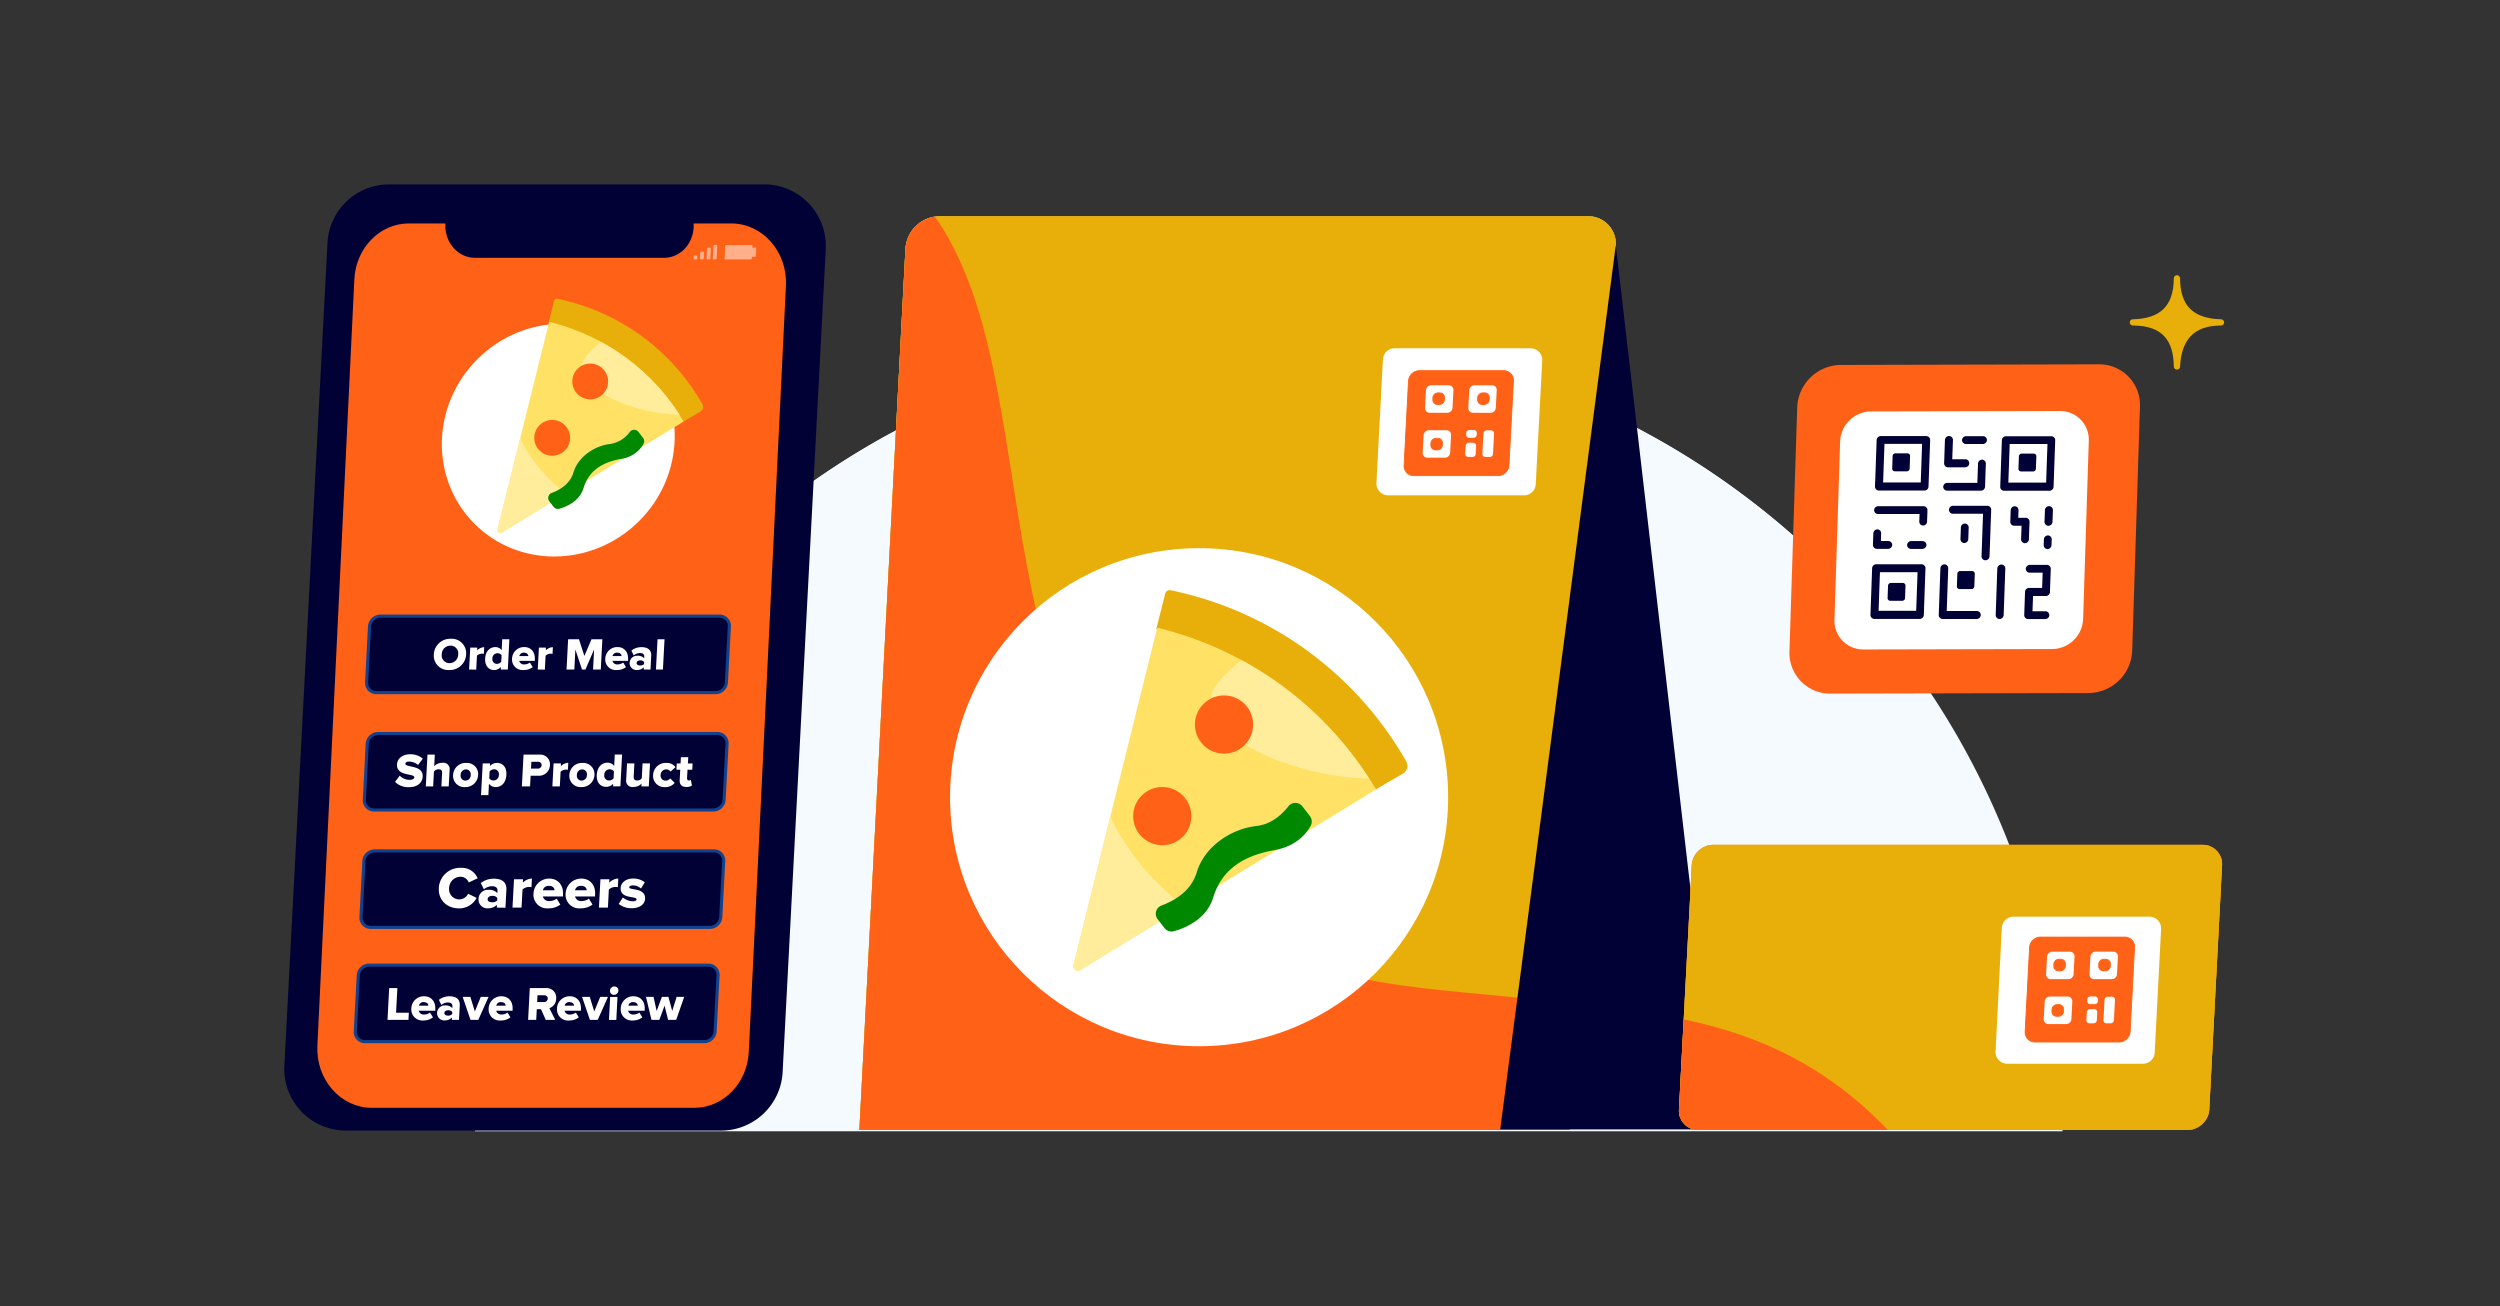 <?xml version="1.0" encoding="UTF-8"?> <svg xmlns="http://www.w3.org/2000/svg" xmlns:xlink="http://www.w3.org/1999/xlink" id="Layer_1" data-name="Layer 1" viewBox="0 0 800 418"><rect x="0" y="0" width="800" height="418" fill="#333333" stroke="none"/><defs><style>.cls-1{fill:#88b2d6;}.cls-2{fill:none;}.cls-3,.cls-8{fill:#ff6116;}.cls-4{fill:#f5faff;}.cls-16,.cls-18,.cls-5{fill:#010136;}.cls-6{clip-path:url(#clip-path);}.cls-10,.cls-15,.cls-7{fill:#e8ae0a;}.cls-15,.cls-7{stroke:#e8ae0a;}.cls-14,.cls-16,.cls-18,.cls-7,.cls-8{stroke-miterlimit:10;}.cls-8{stroke:#ff6116;}.cls-14,.cls-9{fill:#fff;}.cls-11{clip-path:url(#clip-path-2);}.cls-12{fill:#ffe265;}.cls-13{fill:#ffed9b;}.cls-14{stroke:#fff;}.cls-15{stroke-linecap:round;stroke-linejoin:round;stroke-width:2px;}.cls-16{stroke:#010136;stroke-width:0.5px;}.cls-17{clip-path:url(#clip-path-3);}.cls-18{stroke:#11428e;}.cls-19{fill:#080;}.cls-20{clip-path:url(#clip-path-4);}.cls-21{opacity:0.5;}</style><clipPath id="clip-path"><path class="cls-1" d="M502.22,361.57H275L289.74,79.68a11.06,11.06,0,0,1,11-10.48H508.26a8.8,8.8,0,0,1,8.79,9.27Z"></path></clipPath><clipPath id="clip-path-2"><path class="cls-2" d="M440.3,252.65l-94.6,57.78a1.48,1.48,0,0,1-2.2-1.62l26.8-107.95h0A111.92,111.92,0,0,1,440.3,252.65Z"></path></clipPath><clipPath id="clip-path-3"><path class="cls-3" d="M700.11,361.57H543.44a6.11,6.11,0,0,1-6.17-6.51l4.1-78.2a6.94,6.94,0,0,1,6.85-6.51H704.89a6.11,6.11,0,0,1,6.17,6.51l-4.1,78.2A6.94,6.94,0,0,1,700.11,361.57Z"></path></clipPath><clipPath id="clip-path-4"><path class="cls-2" d="M218.79,134.88l-58.23,35.55a.9.9,0,0,1-1.35-1L175.71,103h0A68.89,68.89,0,0,1,218.79,134.88Z"></path></clipPath></defs><path class="cls-4" d="M152.5,361.5a253.5,253.5,0,0,1,507,0Z"></path><path class="cls-4" d="M406,109A252.79,252.79,0,0,1,659,361H153A252.78,252.78,0,0,1,406,109m0-1c-140.28,0-254,113.72-254,254H660c0-140.28-113.72-254-254-254Z"></path><path class="cls-5" d="M230.78,361.79h-120A19.73,19.73,0,0,1,91,341l13.8-263.34A19.73,19.73,0,0,1,124.54,59h120a19.73,19.73,0,0,1,19.7,20.76l-13.8,263.33A19.73,19.73,0,0,1,230.78,361.79Z"></path><path class="cls-1" d="M502.22,361.57H275L289.74,79.68a11.06,11.06,0,0,1,11-10.48H508.26a8.8,8.8,0,0,1,8.79,9.27Z"></path><g class="cls-6"><path class="cls-7" d="M502.22,361.57H275L289.74,79.68a11.06,11.06,0,0,1,11-10.48H508.26a8.8,8.8,0,0,1,8.79,9.27Z"></path><path class="cls-8" d="M270.48,46.33c74.82,33.24,30.09,158.48,101.55,233,63.23,65.93,140.48,12,208.54,80.88,56.52,57.23,73.18,165.24,31.38,209.93-43.53,46.55-141.38,14.69-276.54-29.33-111.12-36.18-166.68-54.27-199.61-99.88C42.2,311.25,131,57.93,228.33,40.59,247.18,37.24,263.5,43.23,270.48,46.33Z"></path></g><circle class="cls-9" cx="383.71" cy="255.1" r="79.69"></circle><path class="cls-10" d="M450,243.66a2.89,2.89,0,0,1-1.08,3.91l-5.82,3.37-2.85,1.71a113,113,0,0,0-69.74-51.22l-.5-.12L372.85,190a1.5,1.5,0,0,1,1.77-1.12c1.38.28,2.76.6,4.14.94A113,113,0,0,1,450,243.66Z"></path><g class="cls-11"><path class="cls-12" d="M440.3,252.65l-94.6,57.78a1.48,1.48,0,0,1-2.2-1.62l26.8-107.95h0A111.92,111.92,0,0,1,440.3,252.65Z"></path><path class="cls-13" d="M338.46,221.65c12.27,3.31,4.77,28.42,26.72,55.18C386.64,303,413,302.34,412.57,313.61c-.45,13.22-37,28-70.43,22.75-6.56-1-43.38-6.85-53.73-34.06C274.31,265.23,320.08,216.68,338.46,221.65Z"></path><path class="cls-13" d="M387.61,226.24c-2.69-12.42,23.06-17.27,36.77-49.06,13.4-31.07.75-54.14,10.95-59,11.94-5.66,41.88,20.06,52.51,52.15,2.09,6.3,13.82,41.68-5.61,63.36C455.77,263.25,391.62,244.85,387.61,226.24Z"></path></g><path class="cls-8" d="M251,91.33,239.11,336.59c-.47,9.76-7.91,17.41-16.94,17.41H119c-9.71,0-17.44-8.82-16.94-19.33L113.89,89.41C114.36,79.65,121.8,72,130.83,72H142c-.11,6,4.36,11,9.95,11h60.58c5.29,0,9.66-4.49,9.94-10.22l0-.78H234C243.75,72,251.48,80.82,251,91.33Z"></path><ellipse class="cls-14" cx="178.65" cy="140.84" rx="37.39" ry="36.11" transform="translate(-47.49 165.6) rotate(-44.5)"></ellipse><polygon class="cls-5" points="480.07 361.4 549.88 361.4 517.05 78.47 480.07 361.4"></polygon><path class="cls-15" d="M696.62,89.07c0,8.86,4.27,13.88,14.1,14.1-9.12,0-13.64,4.85-14.1,14.1-.09-8.72-4-14.11-14.1-14.1C691.56,103,696.58,98.68,696.62,89.07Z"></path><path class="cls-8" d="M668.51,221.27l-82.92.19a12.52,12.52,0,0,1-12.46-13.18l2.47-77.75a13.61,13.61,0,0,1,13.3-13.25l82.92-.2a12.53,12.53,0,0,1,12.46,13.19L681.81,208A13.61,13.61,0,0,1,668.51,221.27Z"></path><path class="cls-9" d="M656.86,207.69l-60.71.14a9.17,9.17,0,0,1-9.12-9.64l1.81-56.85a10,10,0,0,1,9.74-9.68l60.71-.14a9.16,9.16,0,0,1,9.12,9.64L666.6,198A10,10,0,0,1,656.86,207.69Z"></path><path class="cls-16" d="M604.23,175.38h-3.64a1,1,0,0,1-1-1l.13-3.74a1.07,1.07,0,0,1,1-1,1,1,0,0,1,1,1.05l-.09,2.69h2.63a1,1,0,0,1,1,1A1.08,1.08,0,0,1,604.23,175.38Z"></path><path class="cls-16" d="M615.82,156.73l-14.57,0a1,1,0,0,1-1-1l.53-14.93a1.07,1.07,0,0,1,1.05-1l14.57,0a1,1,0,0,1,1,1l-.53,14.93A1.07,1.07,0,0,1,615.82,156.73Zm-13.48-2.1,12.54,0,.45-12.85-12.54,0Z"></path><polygon class="cls-16" points="606.51 145.99 610.36 145.99 610.22 149.94 606.37 149.93 606.51 145.99"></polygon><path class="cls-16" d="M610.2,150.57h-3.85a.6.6,0,0,1-.6-.63l.14-4a.65.65,0,0,1,.64-.63h3.85a.59.59,0,0,1,.59.63l-.13,3.95A.66.66,0,0,1,610.2,150.57ZM607,149.3h2.61l.1-2.68H607.1Z"></path><polygon class="cls-16" points="605.04 187.4 608.89 187.4 608.75 191.35 604.9 191.34 605.04 187.4"></polygon><path class="cls-16" d="M608.73,192h-3.85a.6.6,0,0,1-.6-.63l.14-3.94a.67.67,0,0,1,.64-.64h3.85a.6.6,0,0,1,.6.63l-.14,3.95A.65.65,0,0,1,608.73,192Zm-3.19-1.27h2.62l.09-2.68h-2.61Z"></path><polygon class="cls-16" points="627.22 183.66 631.07 183.67 630.93 187.61 627.08 187.61 627.22 183.66"></polygon><path class="cls-16" d="M630.9,188.25h-3.85a.59.59,0,0,1-.59-.63l.14-4a.65.65,0,0,1,.64-.63h3.85a.6.6,0,0,1,.59.64l-.14,3.94A.65.65,0,0,1,630.9,188.25ZM627.72,187h2.61l.1-2.68h-2.62Z"></path><polygon class="cls-16" points="646.92 146.04 650.76 146.05 650.63 149.99 646.78 149.99 646.92 146.04"></polygon><path class="cls-16" d="M650.6,150.62h-3.85a.6.6,0,0,1-.59-.64l.14-3.94a.65.65,0,0,1,.64-.63h3.85a.6.6,0,0,1,.59.64l-.14,3.94A.65.65,0,0,1,650.6,150.62Zm-3.18-1.27H650l.1-2.68h-2.62Z"></path><path class="cls-16" d="M655.89,156.79l-14.57,0a1,1,0,0,1-1-1l.53-14.94a1.07,1.07,0,0,1,1-1l14.57,0a1,1,0,0,1,1,1l-.53,14.93A1.07,1.07,0,0,1,655.89,156.79Zm-13.48-2.1H655l.45-12.85H642.86Z"></path><path class="cls-16" d="M614.37,197.8l-14.57,0a1,1,0,0,1-1-1.05l.53-14.93a1.07,1.07,0,0,1,1-1l14.57,0a1,1,0,0,1,1,1.05l-.53,14.93A1.07,1.07,0,0,1,614.37,197.8Zm-13.48-2.1h12.53l.46-12.85H601.34Z"></path><path class="cls-16" d="M634.56,141.83H629.1a1,1,0,0,1-1-1,1.06,1.06,0,0,1,1-1h5.47a1,1,0,0,1,1,1A1.09,1.09,0,0,1,634.56,141.83Z"></path><path class="cls-16" d="M628.83,149.29h-5.46a1,1,0,0,1-1-1.05l.26-7.46a1.08,1.08,0,0,1,1.06-1,1,1,0,0,1,1,1l-.23,6.43h4.45a1,1,0,0,1,1,1.05A1.08,1.08,0,0,1,628.83,149.29Z"></path><path class="cls-16" d="M634,156.76l-10.92,0a1,1,0,0,1-1-1,1.07,1.07,0,0,1,1-1h9.91l.23-6.42a1.07,1.07,0,0,1,1-1,1,1,0,0,1,1,1l-.26,7.47A1.08,1.08,0,0,1,634,156.76Z"></path><path class="cls-16" d="M615.42,167.93a1,1,0,0,1-1-1l.1-2.69-13.55,0a1,1,0,0,1-1-1,1.07,1.07,0,0,1,1-1l14.57,0a1,1,0,0,1,1,1l-.13,3.73A1.07,1.07,0,0,1,615.42,167.93Z"></path><path class="cls-16" d="M615.16,175.4h-3.64a1,1,0,0,1-1-1,1.07,1.07,0,0,1,1.05-1h3.64a1,1,0,0,1,1,1A1.07,1.07,0,0,1,615.16,175.4Z"></path><path class="cls-16" d="M654.44,197.85H649a1,1,0,0,1-1-1l.26-7.46a1.06,1.06,0,0,1,1.05-1h4.41l.19-5.38h-4.41a1,1,0,0,1-1-1,1.08,1.08,0,0,1,1.06-1H655a1,1,0,0,1,1,1l-.27,7.47a1.07,1.07,0,0,1-1,1h-4.4l-.19,5.38h4.4a1,1,0,0,1,1,1A1.07,1.07,0,0,1,654.44,197.85Z"></path><path class="cls-16" d="M632.58,197.82H621.65a1,1,0,0,1-1-1.05l.53-14.93a1.07,1.07,0,0,1,1-1,1,1,0,0,1,1,1.05l-.49,13.89h9.91a1,1,0,0,1,1,1A1.07,1.07,0,0,1,632.58,197.82Z"></path><path class="cls-16" d="M625,162.1h10.93a1,1,0,0,1,1,1l-.53,14.94a1.08,1.08,0,0,1-1.06,1,1,1,0,0,1-1-1l.49-13.89h-9.91a1,1,0,0,1-1-1A1.07,1.07,0,0,1,625,162.1Z"></path><path class="cls-16" d="M639.87,197.83a1,1,0,0,1-1-1l.52-14.93a1.08,1.08,0,0,1,1.06-1,1,1,0,0,1,1,1l-.53,14.93A1.07,1.07,0,0,1,639.87,197.83Z"></path><path class="cls-16" d="M655.49,168a1,1,0,0,1-1-1.05l.14-3.73a1.07,1.07,0,0,1,1.05-1,1,1,0,0,1,1,1l-.13,3.74A1.08,1.08,0,0,1,655.49,168Z"></path><path class="cls-16" d="M628.6,173.52a1,1,0,0,1-1-1l.13-3.74a1.07,1.07,0,0,1,1-1,1,1,0,0,1,1,1.05l-.13,3.73A1.07,1.07,0,0,1,628.6,173.52Z"></path><path class="cls-16" d="M655.23,175.45a1,1,0,0,1-1-1l.07-1.87a1.07,1.07,0,0,1,1-1,1,1,0,0,1,1,1.05l-.07,1.86A1.07,1.07,0,0,1,655.23,175.45Z"></path><path class="cls-16" d="M648,173.58a1,1,0,0,1-1-1.05l.16-4.55h-2.62a1,1,0,0,1-1-1l.13-3.73a1.07,1.07,0,0,1,1-1,1,1,0,0,1,1,1l-.09,2.69h2.62a1,1,0,0,1,1,1.05l-.2,5.6A1.07,1.07,0,0,1,648,173.58Z"></path><path class="cls-9" d="M487.68,158.51H444.22a3.76,3.76,0,0,1-3.76-3.95L442.54,115a3.75,3.75,0,0,1,3.75-3.56h43.46a3.76,3.76,0,0,1,3.76,4L491.43,155A3.75,3.75,0,0,1,487.68,158.51Z"></path><path class="cls-3" d="M700.11,361.57H543.44a6.11,6.11,0,0,1-6.17-6.51l4.1-78.2a6.94,6.94,0,0,1,6.85-6.51H704.89a6.11,6.11,0,0,1,6.17,6.51l-4.1,78.2A6.94,6.94,0,0,1,700.11,361.57Z"></path><g class="cls-17"><polygon class="cls-7" points="706.62 361.57 536.93 361.57 541.71 270.35 711.4 270.35 706.62 361.57"></polygon><path class="cls-8" d="M311.36,49.33c73.08,33.24,21.78,158.48,89.34,233,59.77,65.93,139.85,12,204.3,80.88,53.52,57.23,64.52,165.24,20.38,209.93-46,46.55-142.15,14.69-275-29.32C241.15,507.63,186.54,489.54,156,443.93c-86.81-129.67,15.24-383,113.51-400.34C288.53,40.24,304.55,46.23,311.36,49.33Z"></path></g><path class="cls-9" d="M685.79,340.4l-43.46,0a3.75,3.75,0,0,1-3.75-3.95l2-39.55a3.76,3.76,0,0,1,3.75-3.57l43.46,0a3.77,3.77,0,0,1,3.76,4l-2.05,39.55A3.77,3.77,0,0,1,685.79,340.4Z"></path><path class="cls-18" d="M228.25,259.2H119.71a3.09,3.09,0,0,1-3.12-3.29l.93-17.89a3.52,3.52,0,0,1,3.47-3.3H229.54a3.11,3.11,0,0,1,3.12,3.3l-.94,17.89A3.51,3.51,0,0,1,228.25,259.2Z"></path><path class="cls-18" d="M229,221.64H120.44a3.09,3.09,0,0,1-3.12-3.29l.93-17.89a3.52,3.52,0,0,1,3.47-3.3H230.27a3.11,3.11,0,0,1,3.12,3.3l-.94,17.89A3.51,3.51,0,0,1,229,221.64Z"></path><path class="cls-18" d="M227.17,296.76H118.63a3.09,3.09,0,0,1-3.12-3.29l.94-17.89a3.51,3.51,0,0,1,3.46-3.3H228.46a3.1,3.1,0,0,1,3.12,3.3l-.94,17.89A3.51,3.51,0,0,1,227.17,296.76Z"></path><path class="cls-18" d="M225.37,333.33H116.82a3.09,3.09,0,0,1-3.12-3.3l.94-17.89a3.5,3.5,0,0,1,3.46-3.29H226.65a3.09,3.09,0,0,1,3.12,3.29L228.83,330A3.51,3.51,0,0,1,225.37,333.33Z"></path><path class="cls-9" d="M126.41,250.21l1.5-2a4.36,4.36,0,0,0,3.19,1.34c.88,0,1.45-.3,1.47-.81.07-1.34-5.73-.22-5.53-4.14.09-1.71,1.61-3.23,4.21-3.23a6,6,0,0,1,4.06,1.41l-1.54,2a4.51,4.51,0,0,0-2.91-1.07c-.76,0-1.11.26-1.14.71-.06,1.24,5.73.3,5.54,4.08-.11,2-1.69,3.4-4.42,3.4A6,6,0,0,1,126.41,250.21Z"></path><path class="cls-9" d="M141.25,251.65l.22-4.29c.05-.9-.41-1.19-1.16-1.19a1.94,1.94,0,0,0-1.45.72l-.25,4.76h-2.35l.53-10.17h2.35l-.19,3.7a3.49,3.49,0,0,1,2.6-1.08,2,2,0,0,1,2.32,2.3l-.28,5.25Z"></path><path class="cls-9" d="M145,248a4,4,0,0,1,4.2-3.86A3.56,3.56,0,0,1,153,248a4.05,4.05,0,0,1-4.23,3.87A3.57,3.57,0,0,1,145,248Zm5.61,0a1.53,1.53,0,0,0-1.52-1.79,1.72,1.72,0,0,0-1.68,1.79,1.53,1.53,0,0,0,1.49,1.8A1.73,1.73,0,0,0,150.63,248Z"></path><path class="cls-9" d="M156.47,250.78l-.19,3.67h-2.35l.54-10.17h2.34l0,.86a2.89,2.89,0,0,1,2.23-1c1.85,0,3.16,1.37,3,3.86s-1.59,3.87-3.43,3.87A2.58,2.58,0,0,1,156.47,250.78Zm3.17-2.82a1.53,1.53,0,0,0-1.52-1.79,2,2,0,0,0-1.44.67l-.12,2.25a1.83,1.83,0,0,0,1.37.67A1.74,1.74,0,0,0,159.64,248Z"></path><path class="cls-9" d="M167,251.65l.53-10.17h5.09a3.09,3.09,0,0,1,3.36,3.38,3.48,3.48,0,0,1-3.71,3.37h-2.47l-.18,3.42Zm6.32-6.79c0-.7-.51-1.09-1.21-1.09h-2.07l-.12,2.18H172A1.21,1.21,0,0,0,173.34,244.86Z"></path><path class="cls-9" d="M176.76,251.65l.39-7.37h2.34l0,.9a3.43,3.43,0,0,1,2.36-1.09l-.12,2.25a2.19,2.19,0,0,0-.58-.06,2.53,2.53,0,0,0-1.76.67l-.24,4.7Z"></path><path class="cls-9" d="M182.2,248a4,4,0,0,1,4.19-3.86,3.58,3.58,0,0,1,3.83,3.86,4.05,4.05,0,0,1-4.23,3.87A3.57,3.57,0,0,1,182.2,248Zm5.61,0a1.53,1.53,0,0,0-1.52-1.79,1.72,1.72,0,0,0-1.68,1.79,1.52,1.52,0,0,0,1.49,1.8A1.74,1.74,0,0,0,187.81,248Z"></path><path class="cls-9" d="M196.21,251.65l0-.86a3,3,0,0,1-2.24,1c-1.81,0-3.17-1.37-3-3.87s1.6-3.86,3.45-3.86a2.57,2.57,0,0,1,2.12,1.05l.19-3.67h2.34l-.54,10.17Zm.14-2.56.11-2.26a1.8,1.8,0,0,0-1.38-.66,1.73,1.73,0,0,0-1.71,1.79,1.54,1.54,0,0,0,1.52,1.8A2.1,2.1,0,0,0,196.35,249.09Z"></path><path class="cls-9" d="M205.23,251.65l.05-.89a3.49,3.49,0,0,1-2.6,1.07,2,2,0,0,1-2.3-2.3l.27-5.25H203l-.23,4.27c0,.9.4,1.21,1.16,1.21a1.87,1.87,0,0,0,1.44-.72l.25-4.76H208l-.39,7.37Z"></path><path class="cls-9" d="M209,248a4,4,0,0,1,4.21-3.86,3.31,3.31,0,0,1,2.95,1.36l-1.6,1.42a1.53,1.53,0,0,0-1.35-.71A1.77,1.77,0,0,0,211.4,248a1.58,1.58,0,0,0,1.63,1.8,1.78,1.78,0,0,0,1.43-.72l1.44,1.43a3.73,3.73,0,0,1-3.08,1.36A3.57,3.57,0,0,1,209,248Z"></path><path class="cls-9" d="M217.5,249.66l.18-3.35h-1.22l.11-2h1.21l.11-2h2.35l-.11,2h1.5l-.11,2H220l-.15,2.7c0,.43.21.75.61.75a1,1,0,0,0,.6-.19l.36,1.77a2.62,2.62,0,0,1-1.76.49C218.2,251.83,217.43,251.08,217.5,249.66Z"></path><path class="cls-9" d="M124,326.35l.54-10.16h2.62l-.42,7.88h4.09l-.12,2.28Z"></path><path class="cls-9" d="M131.63,322.67a4,4,0,0,1,4.11-3.86c2.18,0,3.68,1.6,3.55,4.1l0,.53H134a1.62,1.62,0,0,0,1.78,1.21,3.19,3.19,0,0,0,1.83-.63l.94,1.54a5,5,0,0,1-3.13,1A3.54,3.54,0,0,1,131.63,322.67Zm4-2a1.46,1.46,0,0,0-1.57,1.14h3C137.07,321.33,136.72,320.7,135.64,320.7Z"></path><path class="cls-9" d="M144.61,326.35l0-.73a3.21,3.21,0,0,1-2.33.92,2.3,2.3,0,0,1-2.41-2.43,2.47,2.47,0,0,1,2.66-2.37,2.81,2.81,0,0,1,2.24.87l0-.74c0-.64-.5-1.08-1.44-1.08a3.4,3.4,0,0,0-2.1.79l-.78-1.63a5.46,5.46,0,0,1,3.39-1.14c1.77,0,3.4.66,3.28,2.94l-.24,4.6Zm.1-1.88,0-.66a1.56,1.56,0,0,0-1.29-.52c-.61,0-1.19.28-1.22.85s.52.86,1.13.86A1.72,1.72,0,0,0,144.71,324.47Z"></path><path class="cls-9" d="M150.56,326.35,148.05,319h2.47l1.43,4.67,1.9-4.67h2.49l-3.28,7.36Z"></path><path class="cls-9" d="M156.37,322.67a4,4,0,0,1,4.11-3.86c2.18,0,3.68,1.6,3.55,4.1l0,.53h-5.24a1.62,1.62,0,0,0,1.78,1.21,3.19,3.19,0,0,0,1.83-.63l.94,1.54a5,5,0,0,1-3.13,1A3.54,3.54,0,0,1,156.37,322.67Zm4-2a1.46,1.46,0,0,0-1.57,1.14h3C161.81,321.33,161.46,320.7,160.38,320.7Z"></path><path class="cls-9" d="M174.64,326.35l-1.53-3.41h-1.34l-.18,3.41H169l.53-10.16h5.09a3.08,3.08,0,0,1,3.36,3.38,3.26,3.26,0,0,1-2.18,3.05l1.87,3.73Zm.65-6.79c0-.7-.51-1.08-1.21-1.08H172l-.12,2.18H174A1.2,1.2,0,0,0,175.29,319.56Z"></path><path class="cls-9" d="M178.25,322.67a4,4,0,0,1,4.1-3.86c2.18,0,3.68,1.6,3.55,4.1l0,.53h-5.24a1.62,1.62,0,0,0,1.78,1.21,3.16,3.16,0,0,0,1.83-.63l.94,1.54a5,5,0,0,1-3.13,1A3.53,3.53,0,0,1,178.25,322.67Zm4-2a1.46,1.46,0,0,0-1.57,1.14h3C183.68,321.33,183.33,320.7,182.25,320.7Z"></path><path class="cls-9" d="M188.77,326.35,186.26,319h2.47l1.43,4.67,1.91-4.67h2.48l-3.28,7.36Z"></path><path class="cls-9" d="M195.19,317a1.42,1.42,0,0,1,1.41-1.34,1.26,1.26,0,0,1,1.29,1.34,1.45,1.45,0,0,1-1.43,1.36A1.27,1.27,0,0,1,195.19,317Zm-.32,9.37.38-7.36h2.35l-.38,7.36Z"></path><path class="cls-9" d="M198.64,322.67a4,4,0,0,1,4.11-3.86c2.18,0,3.68,1.6,3.55,4.1l0,.53H201a1.62,1.62,0,0,0,1.78,1.21,3.19,3.19,0,0,0,1.83-.63l.94,1.54a5,5,0,0,1-3.13,1A3.54,3.54,0,0,1,198.64,322.67Zm4-2a1.46,1.46,0,0,0-1.57,1.14h3C204.08,321.33,203.73,320.7,202.65,320.7Z"></path><path class="cls-9" d="M213.8,326.35l-1.15-4.55L211,326.35h-2.53L206.72,319h2.41l1,4.51,1.68-4.51h2.09l1.21,4.51,1.41-4.51h2.42l-2.56,7.36Z"></path><path class="cls-9" d="M140.42,284.19a6.81,6.81,0,0,1,7.12-6.48,5.44,5.44,0,0,1,5.3,3.34L150,282.39a2.83,2.83,0,0,0-2.59-1.83,3.68,3.68,0,0,0-3.69,3.63,3.26,3.26,0,0,0,3.31,3.62A3.21,3.21,0,0,0,149.8,286l2.71,1.32a6.24,6.24,0,0,1-5.64,3.36C143,290.67,140.22,288,140.42,284.19Z"></path><path class="cls-9" d="M159,290.44l0-.9a3.93,3.93,0,0,1-2.87,1.13,2.83,2.83,0,0,1-3-3,3,3,0,0,1,3.27-2.93,3.47,3.47,0,0,1,2.76,1.07l.05-.9c0-.79-.61-1.33-1.77-1.33a4.2,4.2,0,0,0-2.59,1l-1-2a6.73,6.73,0,0,1,4.19-1.4c2.18,0,4.18.8,4,3.62l-.3,5.67Zm.12-2.33,0-.8a1.91,1.91,0,0,0-1.58-.64c-.75,0-1.46.34-1.5,1.05s.64,1,1.39,1A2.09,2.09,0,0,0,159.14,288.11Z"></path><path class="cls-9" d="M164,290.44l.48-9.07h2.89l-.06,1.11a4.21,4.21,0,0,1,2.91-1.35l-.15,2.78a2.27,2.27,0,0,0-.71-.08,3.07,3.07,0,0,0-2.16.83l-.31,5.78Z"></path><path class="cls-9" d="M170.72,285.9a5,5,0,0,1,5.06-4.75c2.69,0,4.54,2,4.38,5.05l0,.66h-6.46a2,2,0,0,0,2.19,1.48,4,4,0,0,0,2.26-.77l1.16,1.9a6.23,6.23,0,0,1-3.86,1.2A4.36,4.36,0,0,1,170.72,285.9Zm4.94-2.42a1.81,1.81,0,0,0-1.94,1.4h3.74C177.42,284.24,177,283.48,175.66,283.48Z"></path><path class="cls-9" d="M181,285.9a5,5,0,0,1,5.06-4.75c2.68,0,4.54,2,4.37,5.05l0,.66H184a2,2,0,0,0,2.19,1.48,4,4,0,0,0,2.26-.77l1.16,1.9a6.25,6.25,0,0,1-3.86,1.2A4.36,4.36,0,0,1,181,285.9Zm4.94-2.42a1.81,1.81,0,0,0-1.94,1.4h3.74C187.72,284.24,187.29,283.48,186,283.48Z"></path><path class="cls-9" d="M191.66,290.44l.48-9.07H195l-.06,1.11a4.22,4.22,0,0,1,2.91-1.35l-.14,2.78a2.27,2.27,0,0,0-.71-.08,3.08,3.08,0,0,0-2.17.83l-.3,5.78Z"></path><path class="cls-9" d="M198,289.26l1.31-2.07a5.42,5.42,0,0,0,3.13,1.23c.87,0,1.24-.25,1.26-.64.06-1.13-5.28,0-5.09-3.65.08-1.59,1.55-3,4-3a6,6,0,0,1,3.73,1.2l-1.21,2a3.89,3.89,0,0,0-2.61-1c-.68,0-1.15.26-1.16.62-.06,1,5.26,0,5.06,3.68-.09,1.73-1.68,3-4.27,3A6.42,6.42,0,0,1,198,289.26Z"></path><path class="cls-3" d="M678.14,333.44H651.21a3.13,3.13,0,0,1-3.16-3.33l1.41-26.93a3.56,3.56,0,0,1,3.51-3.33H679.9a3.12,3.12,0,0,1,3.15,3.33l-1.41,26.93A3.55,3.55,0,0,1,678.14,333.44Z"></path><path class="cls-3" d="M678.14,333.58H651.21a3.25,3.25,0,0,1-2.4-1,3.3,3.3,0,0,1-.9-2.46l1.42-26.93a3.69,3.69,0,0,1,3.64-3.46H679.9a3.27,3.27,0,0,1,3.29,3.48l-1.41,26.93A3.7,3.7,0,0,1,678.14,333.58ZM653,300a3.41,3.41,0,0,0-3.37,3.2l-1.41,26.93a3,3,0,0,0,3,3.18h26.93a3.41,3.41,0,0,0,3.36-3.2l1.41-26.93a3,3,0,0,0-3-3.18Z"></path><path class="cls-9" d="M661.89,313.33h-5.65a1.49,1.49,0,0,1-1.49-1.57l.3-5.65a1.69,1.69,0,0,1,1.65-1.58h5.65a1.48,1.48,0,0,1,1.49,1.58l-.29,5.65A1.69,1.69,0,0,1,661.89,313.33Z"></path><path class="cls-3" d="M659.29,310.67h-.57a1.47,1.47,0,0,1-1.49-1.57l0-.57a1.66,1.66,0,0,1,1.65-1.57h.57a1.47,1.47,0,0,1,1.49,1.57l0,.57A1.66,1.66,0,0,1,659.29,310.67Z"></path><path class="cls-3" d="M659.29,310.81h-.57a1.61,1.61,0,0,1-1.63-1.72l0-.57a1.81,1.81,0,0,1,1.79-1.7h.57a1.61,1.61,0,0,1,1.63,1.72l0,.56A1.82,1.82,0,0,1,659.29,310.81Zm-.38-3.72a1.54,1.54,0,0,0-1.51,1.45l0,.56a1.34,1.34,0,0,0,.36,1,1.36,1.36,0,0,0,1,.42h.57a1.54,1.54,0,0,0,1.51-1.44l0-.57a1.34,1.34,0,0,0-1.35-1.43Z"></path><path class="cls-9" d="M675.78,313.33h-5.65a1.48,1.48,0,0,1-1.49-1.57l.3-5.65a1.67,1.67,0,0,1,1.65-1.58h5.65a1.48,1.48,0,0,1,1.49,1.58l-.3,5.65A1.67,1.67,0,0,1,675.78,313.33Z"></path><path class="cls-9" d="M661.14,327.7h-5.65a1.48,1.48,0,0,1-1.49-1.57l.3-5.65A1.67,1.67,0,0,1,656,318.9h5.65a1.48,1.48,0,0,1,1.49,1.58l-.3,5.65A1.67,1.67,0,0,1,661.14,327.7Z"></path><path class="cls-9" d="M675.46,327.46h-1.41a.93.93,0,0,1-.94-1l.34-6.51a1.06,1.06,0,0,1,1-1h1.4a.93.93,0,0,1,.94,1l-.34,6.51A1.06,1.06,0,0,1,675.46,327.46Z"></path><path class="cls-9" d="M670,327.46h-1.41a.93.93,0,0,1-.94-1l.13-2.53a1.07,1.07,0,0,1,1-1h1.4a.94.94,0,0,1,.94,1l-.13,2.53A1.06,1.06,0,0,1,670,327.46Z"></path><path class="cls-9" d="M670.31,321.33h-1.45a.92.92,0,0,1-.92-1l0-.48a1,1,0,0,1,1-1h1.45a.92.92,0,0,1,.92,1l0,.48A1,1,0,0,1,670.31,321.33Z"></path><path class="cls-3" d="M673.66,310.67h-.57a1.47,1.47,0,0,1-1.49-1.57l0-.57a1.67,1.67,0,0,1,1.65-1.57h.57a1.47,1.47,0,0,1,1.49,1.57l0,.57A1.66,1.66,0,0,1,673.66,310.67Z"></path><path class="cls-3" d="M673.66,310.81h-.57a1.61,1.61,0,0,1-1.63-1.72l0-.57a1.81,1.81,0,0,1,1.79-1.7h.57a1.64,1.64,0,0,1,1.19.5,1.61,1.61,0,0,1,.44,1.22l0,.56A1.82,1.82,0,0,1,673.66,310.81Zm-.38-3.72a1.54,1.54,0,0,0-1.51,1.45l0,.56a1.34,1.34,0,0,0,.36,1,1.36,1.36,0,0,0,1,.42h.57a1.54,1.54,0,0,0,1.51-1.44l0-.57a1.34,1.34,0,0,0-1.35-1.43Z"></path><path class="cls-3" d="M658.69,325.2h-.57a1.47,1.47,0,0,1-1.49-1.57l0-.57a1.66,1.66,0,0,1,1.65-1.57h.57a1.47,1.47,0,0,1,1.49,1.57l0,.57A1.66,1.66,0,0,1,658.69,325.2Z"></path><path class="cls-3" d="M658.69,325.34h-.57a1.61,1.61,0,0,1-1.63-1.72l0-.57a1.81,1.81,0,0,1,1.79-1.7h.57a1.61,1.61,0,0,1,1.63,1.72l0,.57A1.81,1.81,0,0,1,658.69,325.34Zm-.38-3.71a1.53,1.53,0,0,0-1.51,1.44l0,.57a1.37,1.37,0,0,0,.36,1,1.35,1.35,0,0,0,1,.41h.57a1.53,1.53,0,0,0,1.51-1.44l0-.57a1.37,1.37,0,0,0-.36-1,1.39,1.39,0,0,0-1-.41Z"></path><path class="cls-3" d="M479.39,152.2H452.46a3.12,3.12,0,0,1-3.15-3.33l1.41-26.93a3.54,3.54,0,0,1,3.5-3.33h26.93a3.12,3.12,0,0,1,3.15,3.33l-1.41,26.93A3.54,3.54,0,0,1,479.39,152.2Z"></path><path class="cls-3" d="M479.39,152.34H452.46a3.27,3.27,0,0,1-3.29-3.48l1.41-26.93a3.69,3.69,0,0,1,3.64-3.46h26.93a3.25,3.25,0,0,1,2.4,1,3.28,3.28,0,0,1,.89,2.46L483,148.88A3.7,3.7,0,0,1,479.39,152.34Zm-25.17-33.59a3.41,3.41,0,0,0-3.36,3.2l-1.41,26.93a3,3,0,0,0,3,3.18h26.93a3.41,3.41,0,0,0,3.36-3.2l1.42-26.93a3,3,0,0,0-3-3.18Z"></path><path class="cls-9" d="M463.15,132.09H457.5a1.48,1.48,0,0,1-1.49-1.58l.29-5.64a1.69,1.69,0,0,1,1.66-1.58h5.65a1.48,1.48,0,0,1,1.49,1.58l-.3,5.64A1.68,1.68,0,0,1,463.15,132.09Z"></path><path class="cls-3" d="M460.54,129.43H460a1.48,1.48,0,0,1-1.49-1.57l0-.57a1.68,1.68,0,0,1,1.66-1.57h.56a1.47,1.47,0,0,1,1.49,1.57l0,.57A1.68,1.68,0,0,1,460.54,129.43Z"></path><path class="cls-3" d="M460.54,129.57H460a1.64,1.64,0,0,1-1.19-.5,1.69,1.69,0,0,1-.44-1.22l0-.57a1.82,1.82,0,0,1,1.8-1.7h.56a1.64,1.64,0,0,1,1.19.5,1.6,1.6,0,0,1,.44,1.22l0,.56A1.82,1.82,0,0,1,460.54,129.57Zm-.37-3.72a1.54,1.54,0,0,0-1.52,1.45l0,.56a1.34,1.34,0,0,0,1.35,1.43h.57a1.55,1.55,0,0,0,1.52-1.44l0-.57a1.35,1.35,0,0,0-1.36-1.43Z"></path><path class="cls-9" d="M477,132.09h-5.65a1.49,1.49,0,0,1-1.49-1.58l.3-5.64a1.69,1.69,0,0,1,1.65-1.58h5.65a1.48,1.48,0,0,1,1.49,1.58l-.29,5.64A1.69,1.69,0,0,1,477,132.09Z"></path><path class="cls-9" d="M462.39,146.46h-5.65a1.49,1.49,0,0,1-1.49-1.57l.3-5.65a1.69,1.69,0,0,1,1.65-1.58h5.65a1.48,1.48,0,0,1,1.49,1.58l-.29,5.65A1.69,1.69,0,0,1,462.39,146.46Z"></path><path class="cls-9" d="M476.71,146.22h-1.4a.94.94,0,0,1-.95-1l.35-6.51a1.05,1.05,0,0,1,1-1h1.4a1,1,0,0,1,1,1l-.35,6.51A1,1,0,0,1,476.71,146.22Z"></path><path class="cls-9" d="M471.22,146.22h-1.4a.94.94,0,0,1-.95-1l.14-2.54a1.06,1.06,0,0,1,1-1h1.41a.94.94,0,0,1,.94,1l-.14,2.54A1,1,0,0,1,471.22,146.22Z"></path><path class="cls-9" d="M471.56,140.09h-1.45a.92.92,0,0,1-.92-1l0-.48a1,1,0,0,1,1-1h1.45a.91.91,0,0,1,.92,1l0,.48A1,1,0,0,1,471.56,140.09Z"></path><path class="cls-3" d="M474.91,129.43h-.57a1.48,1.48,0,0,1-1.49-1.57l0-.57a1.68,1.68,0,0,1,1.66-1.57h.57a1.48,1.48,0,0,1,1.49,1.57l0,.57A1.68,1.68,0,0,1,474.91,129.43Z"></path><path class="cls-3" d="M474.91,129.57h-.57a1.64,1.64,0,0,1-1.19-.5,1.69,1.69,0,0,1-.44-1.22l0-.57a1.82,1.82,0,0,1,1.8-1.7h.57a1.62,1.62,0,0,1,1.18.5,1.6,1.6,0,0,1,.44,1.22l0,.56A1.81,1.81,0,0,1,474.91,129.57Zm-.37-3.72A1.54,1.54,0,0,0,473,127.3l0,.56a1.35,1.35,0,0,0,1.35,1.43h.57a1.54,1.54,0,0,0,1.52-1.44l0-.57a1.34,1.34,0,0,0-.37-1,1.32,1.32,0,0,0-1-.42Z"></path><path class="cls-3" d="M459.94,144h-.57a1.48,1.48,0,0,1-1.49-1.57l0-.57a1.68,1.68,0,0,1,1.66-1.57h.56a1.47,1.47,0,0,1,1.49,1.57l0,.57A1.68,1.68,0,0,1,459.94,144Z"></path><path class="cls-3" d="M459.94,144.1h-.57a1.64,1.64,0,0,1-1.19-.5,1.69,1.69,0,0,1-.44-1.22l0-.57a1.82,1.82,0,0,1,1.8-1.7h.56a1.64,1.64,0,0,1,1.19.5,1.61,1.61,0,0,1,.44,1.22l0,.57A1.81,1.81,0,0,1,459.94,144.1Zm-.37-3.71a1.53,1.53,0,0,0-1.52,1.44l0,.57a1.37,1.37,0,0,0,.36,1,1.39,1.39,0,0,0,1,.41h.57a1.55,1.55,0,0,0,1.52-1.44l0-.57a1.34,1.34,0,0,0-.37-1,1.32,1.32,0,0,0-1-.41Z"></path><path class="cls-9" d="M138.82,209.41a5.24,5.24,0,0,1,5.44-5,4.62,4.62,0,0,1,4.9,5,5.23,5.23,0,0,1-5.43,5A4.62,4.62,0,0,1,138.82,209.41Zm7.8,0a2.45,2.45,0,0,0-2.48-2.8,2.78,2.78,0,0,0-2.78,2.8,2.47,2.47,0,0,0,2.49,2.8A2.79,2.79,0,0,0,146.62,209.41Z"></path><path class="cls-9" d="M150.11,214.24l.37-7h2.23l0,.86a3.22,3.22,0,0,1,2.24-1l-.11,2.14a2,2,0,0,0-.55-.06,2.4,2.4,0,0,0-1.67.64l-.23,4.47Z"></path><path class="cls-9" d="M160.27,214.24l0-.82a2.83,2.83,0,0,1-2.13,1c-1.72,0-3-1.3-2.89-3.68s1.53-3.67,3.28-3.67a2.42,2.42,0,0,1,2,1l.18-3.5H163l-.5,9.68Zm.12-2.44.12-2.15a1.75,1.75,0,0,0-1.32-.62,1.63,1.63,0,0,0-1.62,1.7,1.46,1.46,0,0,0,1.44,1.71A1.91,1.91,0,0,0,160.39,211.8Z"></path><path class="cls-9" d="M163.86,210.73a3.84,3.84,0,0,1,3.91-3.67c2.07,0,3.5,1.52,3.37,3.9l0,.51h-5a1.54,1.54,0,0,0,1.69,1.14,3.12,3.12,0,0,0,1.75-.59l.89,1.46a4.73,4.73,0,0,1-3,.93A3.36,3.36,0,0,1,163.86,210.73Zm3.81-1.87a1.39,1.39,0,0,0-1.49,1.08h2.89C169,209.45,168.7,208.86,167.67,208.86Z"></path><path class="cls-9" d="M172.08,214.24l.37-7h2.23l0,.86a3.2,3.2,0,0,1,2.24-1l-.11,2.14a2,2,0,0,0-.55-.06,2.4,2.4,0,0,0-1.67.64l-.24,4.47Z"></path><path class="cls-9" d="M189.78,214.24l.33-6.4-2.77,6.4h-1.1l-2.12-6.4-.33,6.4h-2.5l.51-9.68h3.47L187,209.9l2.29-5.34h3.47l-.51,9.68Z"></path><path class="cls-9" d="M193.69,210.73a3.84,3.84,0,0,1,3.91-3.67c2.07,0,3.5,1.52,3.38,3.9l0,.51h-5a1.55,1.55,0,0,0,1.7,1.14,3.11,3.11,0,0,0,1.74-.59l.89,1.46a4.72,4.72,0,0,1-3,.93A3.37,3.37,0,0,1,193.69,210.73Zm3.81-1.87a1.39,1.39,0,0,0-1.49,1.08h2.89C198.87,209.45,198.53,208.86,197.5,208.86Z"></path><path class="cls-9" d="M206,214.24l0-.7a3,3,0,0,1-2.22.87,2.19,2.19,0,0,1-2.29-2.3,2.35,2.35,0,0,1,2.53-2.27,2.66,2.66,0,0,1,2.13.83l0-.7c0-.61-.47-1-1.37-1a3.22,3.22,0,0,0-2,.76l-.74-1.55a5.16,5.16,0,0,1,3.23-1.09c1.68,0,3.23.62,3.12,2.8l-.23,4.38Zm.1-1.8,0-.62a1.45,1.45,0,0,0-1.22-.5c-.58,0-1.13.26-1.16.81s.49.82,1.07.82A1.66,1.66,0,0,0,206.14,212.44Z"></path><path class="cls-9" d="M209.91,214.24l.5-9.68h2.24l-.51,9.68Z"></path><path class="cls-19" d="M372.66,297l-2.22-2.86a2.84,2.84,0,0,1,1.28-4.4c3.84-1.41,9.4-4.45,11.24-10.6,2.38-8,10.64-13.86,19.16-14.83,4.79-.54,8.19-3.77,10.16-6.29a2.84,2.84,0,0,1,4.48,0l2.41,3.13a2.83,2.83,0,0,1,.25,3.09c-1.31,2.4-4.54,6.55-11.57,7.8-10.15,1.8-16.94,6.31-19.64,15.2-2.14,7-9.13,9.8-12.54,10.74A2.82,2.82,0,0,1,372.66,297Z"></path><circle class="cls-3" cx="391.69" cy="231.85" r="9.31"></circle><circle class="cls-3" cx="371.92" cy="261.16" r="9.31"></circle><path class="cls-10" d="M224.78,129.34a1.77,1.77,0,0,1-.67,2.4l-3.58,2.08-1.75,1.05a69.6,69.6,0,0,0-42.92-31.52l-.32-.07,1.73-7a.94.94,0,0,1,1.09-.69c.85.18,1.7.37,2.55.59A69.54,69.54,0,0,1,224.78,129.34Z"></path><g class="cls-20"><path class="cls-12" d="M218.79,134.88l-58.23,35.55a.9.9,0,0,1-1.35-1L175.71,103h0A68.89,68.89,0,0,1,218.79,134.88Z"></path><path class="cls-13" d="M156.11,115.79c7.55,2,2.93,17.49,16.45,34,13.2,16.1,29.39,15.7,29.16,22.63-.28,8.13-22.79,17.25-43.35,14-4-.64-26.69-4.21-33.06-21C116.63,142.62,144.8,112.74,156.11,115.79Z"></path><path class="cls-13" d="M186.36,118.62C184.71,111,200.55,108,209,88.43c8.25-19.13.46-33.33,6.74-36.3,7.35-3.49,25.77,12.34,32.32,32.09,1.28,3.88,8.5,25.66-3.45,39C228.31,141.4,188.83,130.07,186.36,118.62Z"></path></g><path class="cls-19" d="M177.16,162.19l-1.37-1.76a1.75,1.75,0,0,1,.79-2.71c2.36-.86,5.78-2.73,6.92-6.52,1.46-4.9,6.55-8.53,11.79-9.13a9.49,9.49,0,0,0,6.25-3.87,1.75,1.75,0,0,1,2.76,0l1.48,1.92a1.75,1.75,0,0,1,.16,1.91,9.7,9.7,0,0,1-7.12,4.8c-6.25,1.11-10.43,3.88-12.09,9.35-1.32,4.34-5.62,6-7.72,6.62A1.75,1.75,0,0,1,177.16,162.19Z"></path><circle class="cls-3" cx="188.87" cy="122.07" r="5.73"></circle><circle class="cls-3" cx="176.7" cy="140.11" r="5.73"></circle><g class="cls-21"><path class="cls-9" d="M240.34,83h-8.27a.21.21,0,0,1-.21-.23l.21-4.11a.25.25,0,0,1,.24-.23h8.27a.22.22,0,0,1,.22.23l-.22,4.11A.24.24,0,0,1,240.34,83Z"></path><path class="cls-9" d="M241.63,82.17h-2.45a.22.22,0,0,1-.22-.23l.13-2.45a.25.25,0,0,1,.24-.23h2.45a.21.21,0,0,1,.22.23l-.13,2.45A.24.24,0,0,1,241.63,82.17Z"></path></g><g class="cls-21"><path class="cls-9" d="M229,83h-.62a.29.29,0,0,1-.3-.31l.21-4a.33.33,0,0,1,.33-.31h.62a.3.3,0,0,1,.3.31l-.21,4A.34.34,0,0,1,229,83Z"></path><path class="cls-9" d="M227,83h-.63a.29.29,0,0,1-.29-.31l.16-3.12a.33.33,0,0,1,.32-.31h.63a.3.3,0,0,1,.3.31l-.17,3.12A.33.33,0,0,1,227,83Z"></path><path class="cls-9" d="M224.89,83h-.63a.29.29,0,0,1-.29-.31l.1-1.87a.33.33,0,0,1,.32-.31H225a.29.29,0,0,1,.29.31l-.1,1.87A.32.32,0,0,1,224.89,83Z"></path><path class="cls-9" d="M222.81,83h-.63a.29.29,0,0,1-.29-.31l0-.63a.34.34,0,0,1,.33-.31h.63a.29.29,0,0,1,.29.31l0,.63A.34.34,0,0,1,222.81,83Z"></path></g></svg> 